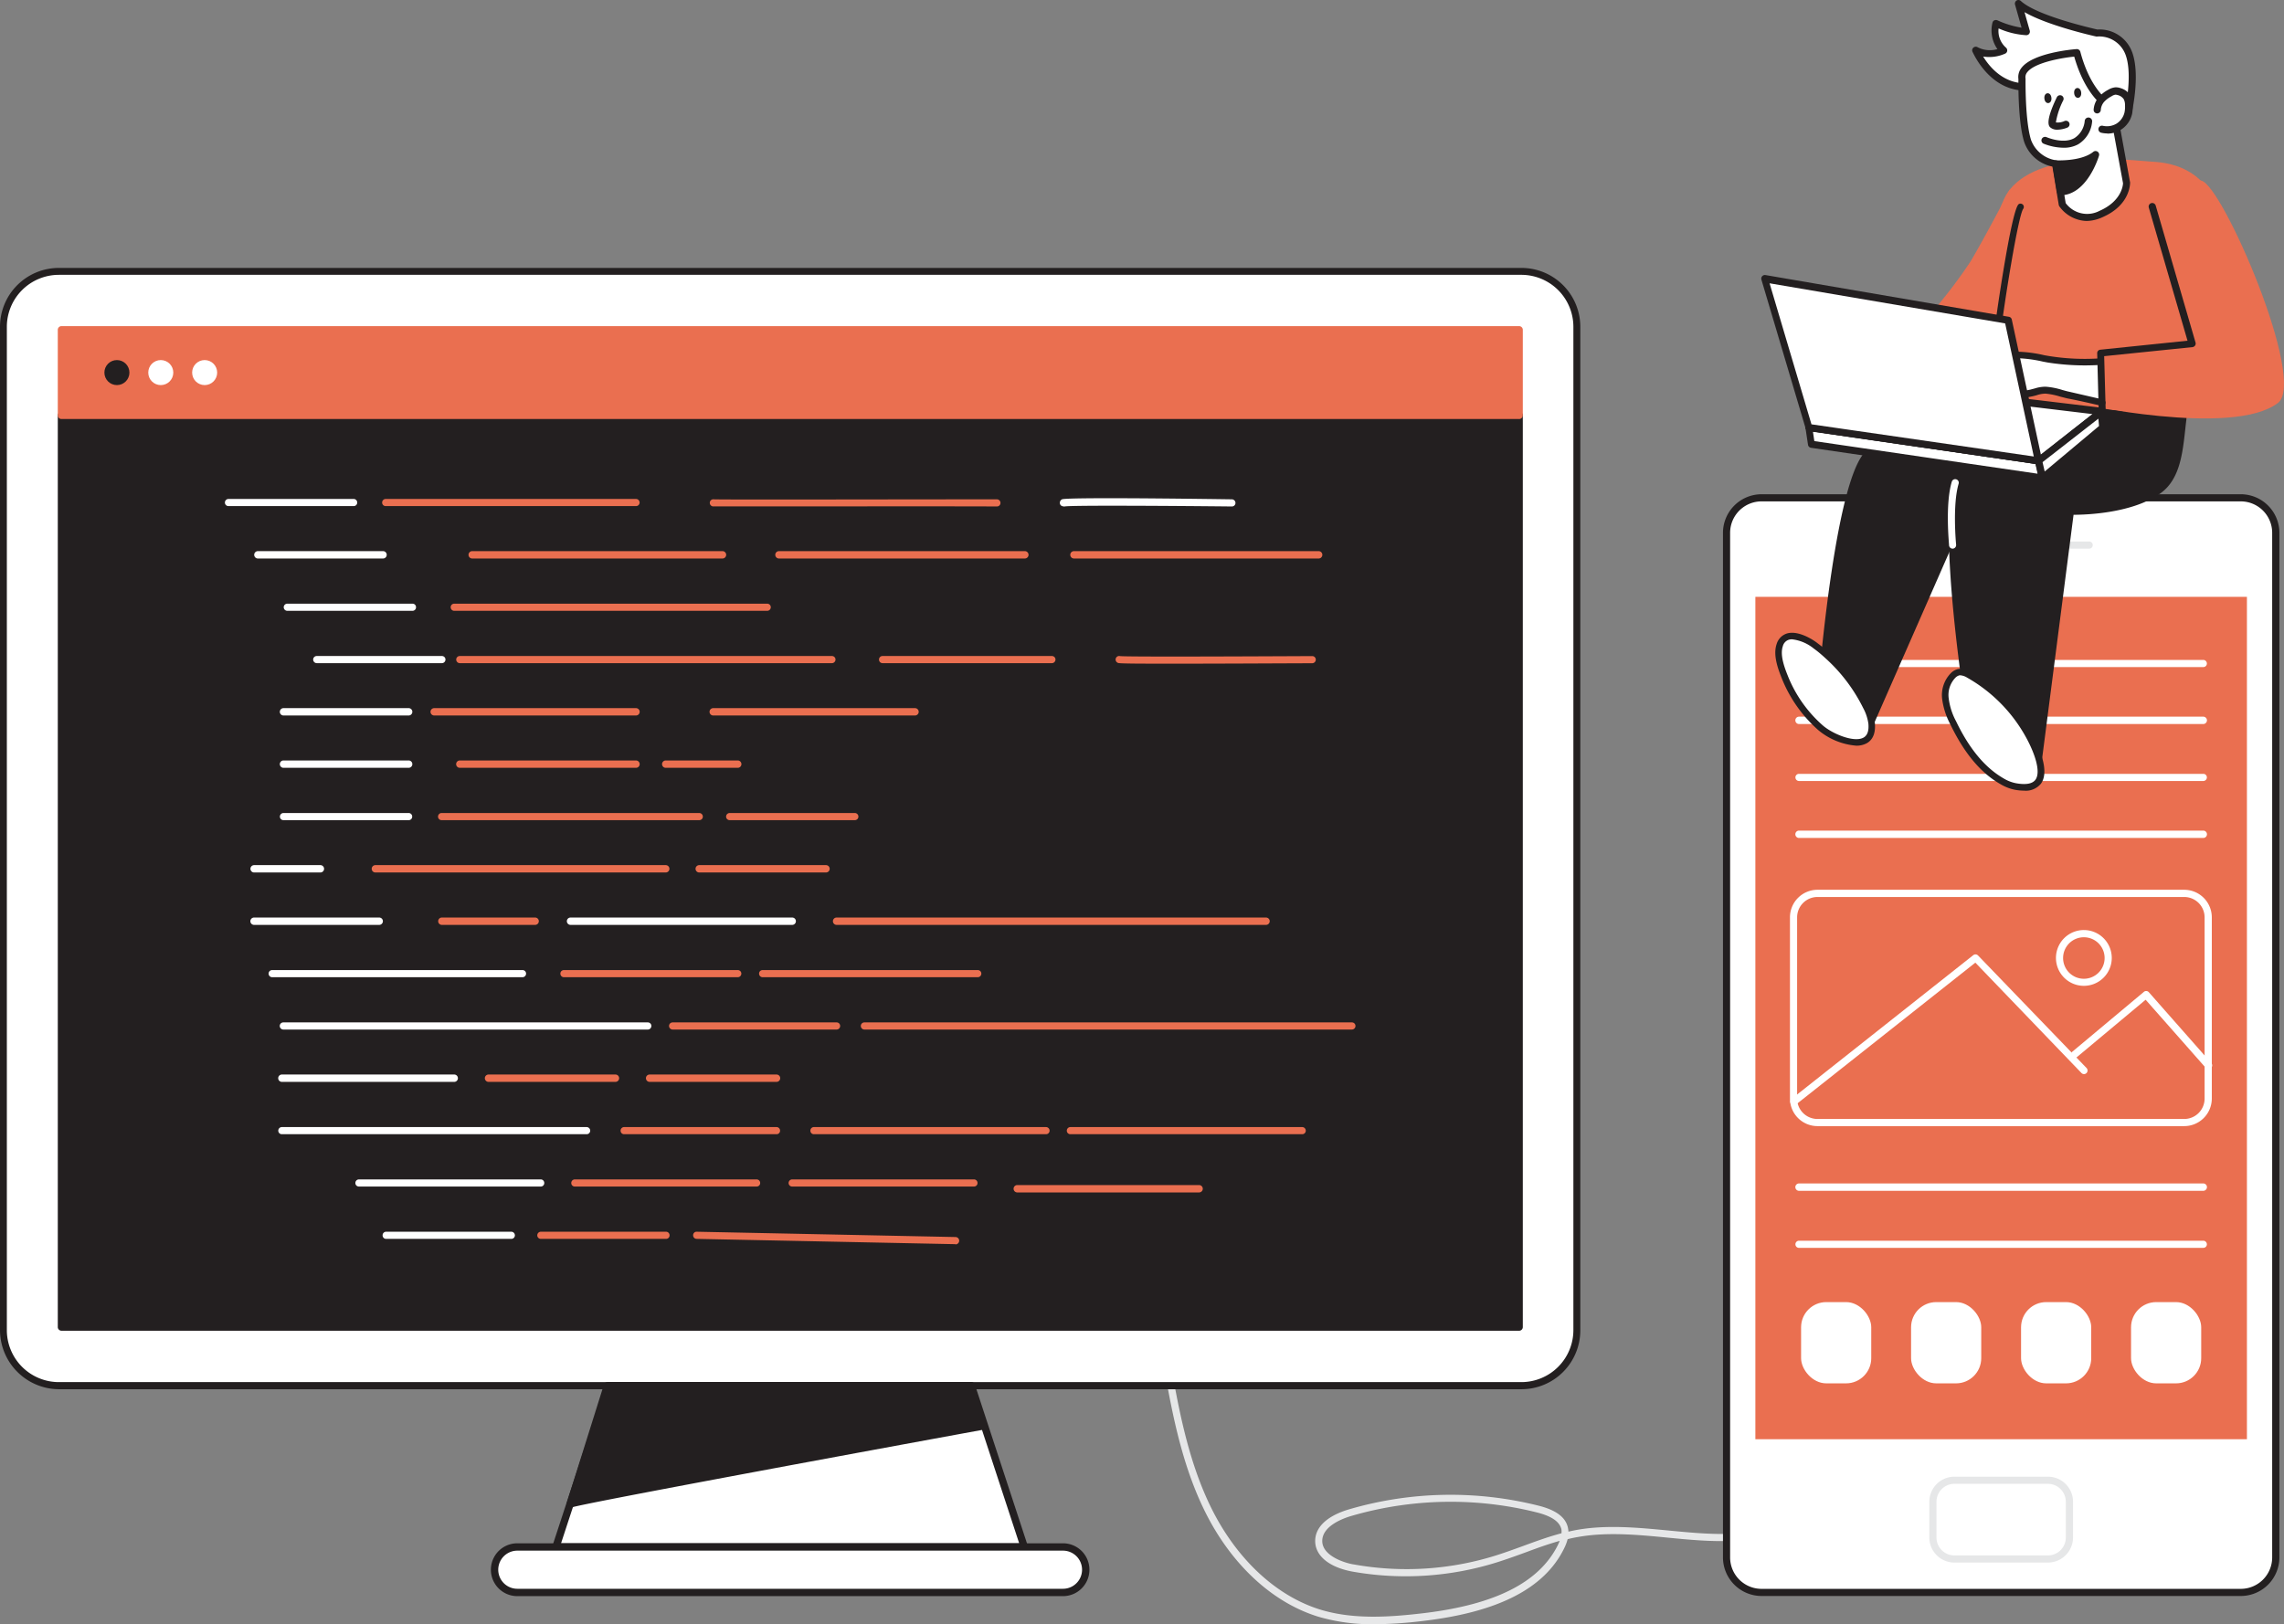 <?xml version="1.0" encoding="UTF-8" standalone="no"?>
<svg
   xmlns:dc="http://purl.org/dc/elements/1.1/"
   xmlns:cc="http://creativecommons.org/ns#"
   xmlns:rdf="http://www.w3.org/1999/02/22-rdf-syntax-ns#"
   xmlns:svg="http://www.w3.org/2000/svg"
   xmlns="http://www.w3.org/2000/svg"
   xmlns:sodipodi="http://sodipodi.sourceforge.net/DTD/sodipodi-0.dtd"
   xmlns:inkscape="http://www.inkscape.org/namespaces/inkscape"
   id="_90_code_development"
   data-name="#90_code_development"
   viewBox="0 0 310.246 220.682"
   version="1.1"
   sodipodi:docname="code_development_resized.svg"
   width="310.246"
   height="220.682"
   inkscape:version="0.92.4 (5da689c313, 2019-01-14)">
  <rect x="0" y="0" width="310.246" height="220.682" fill="#808080" stroke="none"/>
  <defs
     id="defs255" />
  <sodipodi:namedview
     pagecolor="#ffffff"
     bordercolor="#666666"
     borderopacity="1"
     objecttolerance="10"
     gridtolerance="10"
     guidetolerance="10"
     inkscape:pageopacity="0"
     inkscape:pageshadow="2"
     inkscape:window-width="640"
     inkscape:window-height="480"
     id="namedview253"
     showgrid="false"
     inkscape:zoom="0.71"
     inkscape:cx="158.88"
     inkscape:cy="101.14165"
     inkscape:window-x="0"
     inkscape:window-y="0"
     inkscape:window-maximized="0"
     inkscape:current-layer="_90_code_development" />
  <path
     d="m 186.6,220.681 a 26,26 0 0 1 -7.44,-1 c -6.38,-1.92 -12.09,-7.27 -15.65,-14.66 -3.19,-6.62 -4.47,-13.91 -5.7,-21 a 0.47,0.47 0 0 1 0.4,-0.56 0.48,0.48 0 0 1 0.56,0.39 c 1.22,7 2.48,14.22 5.61,20.72 3.45,7.15 8.94,12.3 15.06,14.15 4.45,1.33 9.3,1 13.88,0.46 9.81,-1.16 15.79,-4.2 18.3,-9.28 0.09,-0.2 0.18,-0.38 0.24,-0.55 -1.57,0.44 -3.12,1 -4.64,1.57 -1.26,0.46 -2.56,0.93 -3.86,1.34 a 41.46,41.46 0 0 1 -19.57,1.28 c -3.15,-0.56 -5.07,-2.08 -5.14,-4.06 -0.07,-1.98 1.64,-3.56 4.69,-4.44 a 49.06,49.06 0 0 1 25.65,-0.47 c 2.4,0.6 3.72,1.6 4,3.05 a 3.93,3.93 0 0 1 0.06,0.48 c 0.38,-0.09 0.76,-0.17 1.15,-0.24 4.06,-0.72 8.3,-0.31 12.4,0.08 5.82,0.56 11.32,1.09 16.28,-1.35 a 0.49,0.49 0 0 1 0.65,0.23 0.48,0.48 0 0 1 -0.22,0.65 c -5.21,2.55 -11.1,2 -16.8,1.44 -4,-0.39 -8.21,-0.79 -12.14,-0.09 -0.48,0.08 -1,0.19 -1.43,0.3 a 6.47,6.47 0 0 1 -0.49,1.28 c -2.66,5.4 -8.9,8.61 -19.05,9.82 a 57.34,57.34 0 0 1 -6.8,0.46 z m 10.43,-16.64 a 48.2,48.2 0 0 0 -13.42,1.91 c -1.22,0.35 -4.06,1.41 -4,3.48 0.06,2.07 3.33,3 4.33,3.13 a 40.56,40.56 0 0 0 19.11,-1.18 c 1.28,-0.4 2.57,-0.87 3.81,-1.32 1.71,-0.63 3.45,-1.27 5.24,-1.74 a 2.11,2.11 0 0 0 0,-0.51 c -0.23,-1.06 -1.32,-1.81 -3.33,-2.32 a 48,48 0 0 0 -11.74,-1.45 z"
     id="path2"
     inkscape:connector-curvature="0"
     style="fill:#e6e7e8" />
  <rect
     x="234.52"
     y="67.641"
     width="74.61"
     height="148.72"
     rx="4.76"
     id="rect4"
     style="fill:#ffffff" />
  <path
     d="m 304.37,216.841 h -65.09 a 5.25,5.25 0 0 1 -5.24,-5.24 V 72.391 a 5.25,5.25 0 0 1 5.24,-5.24 h 65.09 a 5.25,5.25 0 0 1 5.25,5.24 V 211.601 a 5.25,5.25 0 0 1 -5.25,5.24 z M 239.28,68.121 a 4.27,4.27 0 0 0 -4.27,4.27 V 211.601 a 4.27,4.27 0 0 0 4.27,4.27 h 65.09 a 4.27,4.27 0 0 0 4.27,-4.27 V 72.391 a 4.27,4.27 0 0 0 -4.27,-4.27 z"
     id="path6"
     inkscape:connector-curvature="0"
     style="fill:#231f20" />
  <rect
     x="238.44"
     y="81.091"
     width="66.77"
     height="114.45"
     id="rect8"
     style="fill:#ea6f50" />
  <rect
     x="262.55"
     y="201.111"
     width="18.55"
     height="10.71"
     rx="2.92"
     id="rect10"
     style="fill:#ffffff" />
  <path
     d="m 278.17,212.301 h -12.69 a 3.41,3.41 0 0 1 -3.41,-3.41 v -4.85 a 3.41,3.41 0 0 1 3.41,-3.41 h 12.69 a 3.41,3.41 0 0 1 3.42,3.41 v 4.85 a 3.42,3.42 0 0 1 -3.42,3.41 z m -12.69,-10.7 a 2.44,2.44 0 0 0 -2.44,2.44 v 4.85 a 2.44,2.44 0 0 0 2.44,2.44 h 12.69 a 2.44,2.44 0 0 0 2.44,-2.44 v -4.85 a 2.44,2.44 0 0 0 -2.44,-2.44 z"
     id="path12"
     inkscape:connector-curvature="0"
     style="fill:#e6e7e8" />
  <path
     d="m 278.57,74.541 h -19 a 0.48,0.48 0 0 1 -0.49,-0.48 0.49,0.49 0 0 1 0.49,-0.49 h 19 a 0.48,0.48 0 0 1 0.48,0.49 0.47,0.47 0 0 1 -0.48,0.48 z"
     id="path14"
     inkscape:connector-curvature="0"
     style="fill:#e6e7e8" />
  <path
     d="m 283.78,74.541 h -2.55 a 0.48,0.48 0 0 1 -0.48,-0.48 0.49,0.49 0 0 1 0.48,-0.49 h 2.55 a 0.49,0.49 0 0 1 0.49,0.49 0.48,0.48 0 0 1 -0.49,0.48 z"
     id="path16"
     inkscape:connector-curvature="0"
     style="fill:#e6e7e8" />
  <path
     d="m 296.73,153.001 h -49.85 a 3.74,3.74 0 0 1 -3.74,-3.74 v -24.62 a 3.74,3.74 0 0 1 3.74,-3.75 h 49.81 a 3.75,3.75 0 0 1 3.75,3.75 v 24.62 a 3.75,3.75 0 0 1 -3.71,3.74 z m -49.85,-31.13 a 2.77,2.77 0 0 0 -2.77,2.77 v 24.62 a 2.77,2.77 0 0 0 2.77,2.77 h 49.81 a 2.77,2.77 0 0 0 2.77,-2.77 v -24.62 a 2.77,2.77 0 0 0 -2.77,-2.77 z"
     id="path18"
     inkscape:connector-curvature="0"
     style="fill:#ffffff" />
  <path
     d="m 243.66,150.171 a 0.49,0.49 0 0 1 -0.3,-0.87 l 24.68,-19.53 a 0.49,0.49 0 0 1 0.65,0.05 l 14.73,15.28 a 0.49,0.49 0 0 1 0,0.69 0.48,0.48 0 0 1 -0.68,0 l -14.42,-15 -24.34,19.26 a 0.47,0.47 0 0 1 -0.32,0.12 z"
     id="path20"
     inkscape:connector-curvature="0"
     style="fill:#ffffff" />
  <path
     d="m 299.99,145.271 a 0.48,0.48 0 0 1 -0.36,-0.17 l -8.18,-9.27 -9.35,7.81 a 0.483,0.483 0 0 1 -0.62,-0.74 l 9.71,-8.12 a 0.48,0.48 0 0 1 0.67,0 l 8.49,9.63 a 0.48,0.48 0 0 1 0,0.68 0.44,0.44 0 0 1 -0.36,0.18 z"
     id="path22"
     inkscape:connector-curvature="0"
     style="fill:#ffffff" />
  <path
     d="m 283.07,133.941 a 3.79,3.79 0 1 1 3.78,-3.78 3.79,3.79 0 0 1 -3.78,3.78 z m 0,-6.6 a 2.82,2.82 0 1 0 2.81,2.82 2.82,2.82 0 0 0 -2.81,-2.82 z"
     id="path24"
     inkscape:connector-curvature="0"
     style="fill:#ffffff" />
  <rect
     x="244.65"
     y="176.911"
     width="9.53"
     height="11.04"
     rx="3.42"
     id="rect26"
     style="fill:#ffffff" />
  <rect
     x="259.59"
     y="176.911"
     width="9.53"
     height="11.04"
     rx="3.42"
     id="rect28"
     style="fill:#ffffff" />
  <rect
     x="274.53"
     y="176.911"
     width="9.53"
     height="11.04"
     rx="3.42"
     id="rect30"
     style="fill:#ffffff" />
  <rect
     x="289.47"
     y="176.911"
     width="9.53"
     height="11.04"
     rx="3.42"
     id="rect32"
     style="fill:#ffffff" />
  <path
     d="m 299.28,90.631 h -54.91 a 0.48,0.48 0 0 1 -0.49,-0.48 0.49,0.49 0 0 1 0.49,-0.49 h 54.91 a 0.49,0.49 0 0 1 0.49,0.49 0.48,0.48 0 0 1 -0.49,0.48 z"
     id="path34"
     inkscape:connector-curvature="0"
     style="fill:#ffffff" />
  <path
     d="m 299.28,98.371 h -54.91 a 0.5,0.5 0 1 1 0,-1 h 54.91 a 0.5,0.5 0 1 1 0,1 z"
     id="path36"
     inkscape:connector-curvature="0"
     style="fill:#ffffff" />
  <path
     d="m 299.28,106.111 h -54.91 a 0.49,0.49 0 0 1 -0.49,-0.49 0.48,0.48 0 0 1 0.49,-0.48 h 54.91 a 0.48,0.48 0 0 1 0.49,0.48 0.49,0.49 0 0 1 -0.49,0.49 z"
     id="path38"
     inkscape:connector-curvature="0"
     style="fill:#ffffff" />
  <path
     d="m 299.28,113.851 h -54.91 a 0.5,0.5 0 0 1 0,-1 h 54.91 a 0.5,0.5 0 1 1 0,1 z"
     id="path40"
     inkscape:connector-curvature="0"
     style="fill:#ffffff" />
  <path
     d="m 299.28,161.791 h -54.91 a 0.5,0.5 0 0 1 0,-1 h 54.91 a 0.5,0.5 0 0 1 0,1 z"
     id="path42"
     inkscape:connector-curvature="0"
     style="fill:#ffffff" />
  <path
     d="m 299.28,169.541 h -54.91 a 0.48,0.48 0 0 1 -0.49,-0.48 0.49,0.49 0 0 1 0.49,-0.49 h 54.91 a 0.49,0.49 0 0 1 0.49,0.49 0.48,0.48 0 0 1 -0.49,0.48 z"
     id="path44"
     inkscape:connector-curvature="0"
     style="fill:#ffffff" />
  <path
     d="m 289.05,15.391 c 0,0 1.23,-5.24 0.09,-8.22 a 4.29,4.29 0 0 0 -4.26,-2.69 c 0,0 -8.28,-1.84 -10.67,-4 l 1.08,3.82 a 11,11 0 0 1 -4.14,-1.13 3.77,3.77 0 0 0 1.07,3.68 4.42,4.42 0 0 1 -3.82,0 c 0,0 2.27,5.57 7.55,5 3.44,-0.51 9.53,4.69 13.1,3.54 z"
     id="path46"
     inkscape:connector-curvature="0"
     style="fill:#ffffff" />
  <path
     d="m 287.88,16.051 c -1.89,0 -4.1,-1 -6.26,-2 -2.16,-1 -4.19,-2 -5.64,-1.79 -5.59,0.65 -8,-5.19 -8.06,-5.25 a 0.49,0.49 0 0 1 0.7,-0.6 3.61,3.61 0 0 0 2.7,0.26 4.38,4.38 0 0 1 -0.67,-3.6 0.45,0.45 0 0 1 0.26,-0.31 0.53,0.53 0 0 1 0.41,0 12.71,12.71 0 0 0 3.28,1 l -0.89,-3.14 a 0.5,0.5 0 0 1 0.21,-0.55 0.48,0.48 0 0 1 0.58,0.06 c 2.16,2 9.59,3.69 10.39,3.88 a 4.71,4.71 0 0 1 4.7,3 c 1.19,3.08 0,8.28 -0.07,8.5 a 0.46,0.46 0 0 1 -0.31,0.35 4.2,4.2 0 0 1 -1.33,0.19 z m 1.17,-0.66 z m -12.73,-4.16 c 1.64,0 3.62,0.93 5.71,1.9 2.39,1.12 4.86,2.27 6.61,1.87 0.23,-1.1 1,-5.23 0.05,-7.65 a 3.81,3.81 0 0 0 -3.81,-2.39 h -0.15 c -0.3,-0.07 -6.53,-1.46 -9.73,-3.31 l 0.71,2.51 a 0.5,0.5 0 0 1 -0.08,0.43 0.49,0.49 0 0 1 -0.39,0.19 10.78,10.78 0 0 1 -3.76,-0.92 3,3 0 0 0 1,2.61 0.51,0.51 0 0 1 0.17,0.43 0.47,0.47 0 0 1 -0.27,0.38 5.28,5.28 0 0 1 -3,0.4 c 0.92,1.5 3,4 6.49,3.59 a 3.29,3.29 0 0 1 0.45,-0.04 z"
     id="path48"
     inkscape:connector-curvature="0"
     style="fill:#231f20" />
  <path
     d="m 296.04,59.241 c 0,0 7.22,-15.79 6.34,-26.14 -0.88,-10.35 -7.66,-11 -10,-11.13 -2.34,-0.13 -14.81,-1.81 -19.36,3.76 -4.55,5.57 -3.37,32.4 -3.37,32.4 z"
     id="path50"
     inkscape:connector-curvature="0"
     style="fill:#ea6f50" />
  <path
     d="m 269.12,52.821 a 93.85,93.85 0 0 0 -15.15,8.72 c -4.22,2.86 -6.61,33.05 -6.61,33.05 0,0 0.87,4.85 6.48,4.09 l 14.77,-33.63 c 0,0 5.27,-12.36 0.51,-12.23 z"
     id="path52"
     inkscape:connector-curvature="0"
     style="fill:#231f20" />
  <path
     d="m 252.69,99.221 a 5.79,5.79 0 0 1 -5.81,-4.58 0.49,0.49 0 0 1 0,-0.12 c 0.25,-3.12 2.54,-30.5 6.82,-33.41 a 95.26,95.26 0 0 1 15.25,-8.74 0.33,0.33 0 0 1 0.17,0 2.15,2.15 0 0 1 1.93,0.92 c 1.87,2.75 -1.58,11 -2,12 l -14.77,33.64 a 0.48,0.48 0 0 1 -0.38,0.28 8.88,8.88 0 0 1 -1.21,0.01 z m -4.81,-4.68 c 0.11,0.52 1.07,4.15 5.66,3.67 l 14.66,-33.37 c 1,-2.4 3.4,-9.08 2.07,-11 a 1.15,1.15 0 0 0 -1,-0.5 98.08,98.08 0 0 0 -15,8.62 c -3.32,2.19 -5.75,24.18 -6.39,32.58 z"
     id="path54"
     inkscape:connector-curvature="0"
     style="fill:#231f20" />
  <path
     d="m 296.63,55.921 c 0,0 -21.21,0.61 -26.2,-0.12 0,0 -0.28,0.06 -3.94,6.8 -3.66,6.74 1.6,37.55 1.6,37.55 0,0 4.82,5.1 8.63,4.37 l 4.51,-35.13 c 0,0 7.69,0.23 12,-2.83 2.96,-2.15 2.83,-6.74 3.4,-10.64 z"
     id="path56"
     inkscape:connector-curvature="0"
     style="fill:#231f20" />
  <path
     d="m 275.94,105.081 c -3.82,0 -8,-4.4 -8.21,-4.6 a 0.45,0.45 0 0 1 -0.12,-0.25 c -0.22,-1.26 -5.25,-31 -1.55,-37.86 3.7,-6.86 4,-7 4.27,-7 h 0.17 c 4.89,0.73 25.91,0.13 26.12,0.12 a 0.47,0.47 0 0 1 0.49,0.56 c -0.1,0.72 -0.19,1.47 -0.27,2.22 -0.37,3.38 -0.75,6.87 -3.37,8.75 -3.8,2.72 -10.08,2.92 -11.81,2.92 l -4.46,34.6 a 0.49,0.49 0 0 1 -0.39,0.42 4.94,4.94 0 0 1 -0.87,0.12 z m -7.4,-5.16 c 0.67,0.68 4.58,4.46 7.74,4.17 l 4.47,-34.76 a 0.47,0.47 0 0 1 0.5,-0.42 c 0.08,0 7.57,0.18 11.66,-2.74 2.26,-1.63 2.62,-4.9 3,-8.07 0.06,-0.56 0.12,-1.13 0.19,-1.68 -3.42,0.09 -20.47,0.51 -25.43,-0.11 -0.29,0.42 -1.18,1.83 -3.73,6.52 -3.44,6.29 1.21,34.76 1.6,37.09 z"
     id="path58"
     inkscape:connector-curvature="0"
     style="fill:#231f20" />
  <path
     d="m 273.01,25.731 c 0,0 -3.36,6.47 -5.34,9.79 a 69.16,69.16 0 0 1 -6.29,8.09 c 0,0 -15.25,5.42 -15.34,5.71 -0.09,0.29 1.44,5.42 1.44,5.42 0,0 16,-1.15 18.64,-2.4 2.64,-1.25 8,-7.4 8,-7.4 z"
     id="path60"
     inkscape:connector-curvature="0"
     style="fill:#ea6f50" />
  <path
     d="m 279.22,22.261 0.91,5.52 a 4.1,4.1 0 0 0 5.26,1.3 c 3.49,-1.54 3.49,-4.18 3.49,-4.18 l -1.86,-10.2 c 0,0 -3.22,-1.25 -4.89,-7.53 0,0 -8,0.61 -7.45,3.6 0,0 -0.1,5.63 0.75,8.37 a 4.94,4.94 0 0 0 3.79,3.12 z"
     id="path62"
     inkscape:connector-curvature="0"
     style="fill:#ffffff" />
  <path
     d="m 283.43,30.021 a 4.72,4.72 0 0 1 -3.71,-2 0.67,0.67 0 0 1 -0.07,-0.18 l -0.86,-5.21 a 5.12,5.12 0 0 1 -3.84,-3.36 c -0.87,-2.79 -0.78,-8.3 -0.78,-8.53 a 2,2 0 0 1 0.44,-1.55 c 1.57,-2 6.86,-2.48 7.46,-2.52 a 0.49,0.49 0 0 1 0.51,0.36 c 1.57,5.91 4.57,7.19 4.6,7.2 a 0.48,0.48 0 0 1 0.3,0.36 l 1.86,10.2 c 0,0.21 0,3.09 -3.75,4.72 a 5.37,5.37 0 0 1 -2.16,0.51 z m -2.84,-2.43 a 3.62,3.62 0 0 0 4.61,1.05 c 3.1,-1.36 3.18,-3.65 3.18,-3.75 l -1.81,-9.86 c -0.82,-0.43 -3.34,-2.16 -4.82,-7.34 -1.74,0.18 -5.35,0.8 -6.38,2.12 a 1.05,1.05 0 0 0 -0.23,0.87 c 0,0.15 -0.08,5.68 0.74,8.32 a 4.3,4.3 0 0 0 3.37,2.77 l 0.2,0.06 a 0.51,0.51 0 0 1 0.25,0.35 z"
     id="path64"
     inkscape:connector-curvature="0"
     style="fill:#231f20" />
  <path
     d="m 284.88,14.901 a 2.43,2.43 0 0 1 0.58,-1.4 4.26,4.26 0 0 1 1.15,-0.87 1.84,1.84 0 0 1 0.74,-0.27 1.49,1.49 0 0 1 0.55,0.1 1.87,1.87 0 0 1 1,0.75 2.16,2.16 0 0 1 0.23,1 4.06,4.06 0 0 1 -0.08,1.15 2.9,2.9 0 0 1 -1.31,1.82 3,3 0 0 1 -2.21,0.35"
     id="path66"
     inkscape:connector-curvature="0"
     style="fill:#ffffff" />
  <path
     d="m 286.21,18.131 a 3.58,3.58 0 0 1 -0.8,-0.1 0.49,0.49 0 0 1 -0.36,-0.59 0.48,0.48 0 0 1 0.59,-0.35 2.54,2.54 0 0 0 1.85,-0.29 2.48,2.48 0 0 0 1.09,-1.52 3.91,3.91 0 0 0 0.07,-1 1.71,1.71 0 0 0 -0.17,-0.8 1.39,1.39 0 0 0 -0.77,-0.55 1.59,1.59 0 0 0 -0.36,-0.07 1.36,1.36 0 0 0 -0.53,0.22 3.65,3.65 0 0 0 -1,0.75 1.87,1.87 0 0 0 -0.46,1.12 0.5,0.5 0 0 1 -0.52,0.46 0.48,0.48 0 0 1 -0.45,-0.52 2.92,2.92 0 0 1 0.69,-1.69 4.56,4.56 0 0 1 1.28,-1 2.35,2.35 0 0 1 1,-0.34 2.14,2.14 0 0 1 0.74,0.13 2.27,2.27 0 0 1 1.29,1 2.67,2.67 0 0 1 0.3,1.25 5,5 0 0 1 -0.09,1.28 3.42,3.42 0 0 1 -3.32,2.63 z"
     id="path68"
     inkscape:connector-curvature="0"
     style="fill:#231f20" />
  <path
     d="m 279.82,13.421 c 0,0 -1.5,3.12 -1,3.55 0.5,0.43 1.75,-0.08 1.75,-0.08"
     id="path70"
     inkscape:connector-curvature="0"
     style="fill:#ffffff" />
  <path
     d="m 279.46,17.621 a 1.42,1.42 0 0 1 -0.92,-0.28 c -0.21,-0.17 -0.82,-0.67 0.85,-4.13 a 0.49,0.49 0 0 1 0.64,-0.23 0.48,0.48 0 0 1 0.23,0.65 10.28,10.28 0 0 0 -1,3 2.17,2.17 0 0 0 1.18,-0.19 0.5,0.5 0 0 1 0.64,0.26 0.49,0.49 0 0 1 -0.27,0.64 3.85,3.85 0 0 1 -1.35,0.28 z m -0.23,-0.93 z"
     id="path72"
     inkscape:connector-curvature="0"
     style="fill:#231f20" />
  <ellipse
     cx="279.5"
     cy="41.08"
     rx="0.48"
     ry="0.67"
     transform="rotate(-5.8)"
     id="ellipse74"
     style="fill:#231f20" />
  <ellipse
     cx="275.686"
     cy="39.457"
     rx="0.48"
     ry="0.67"
     transform="rotate(-5.4)"
     id="ellipse76"
     style="fill:#231f20" />
  <path
     d="m 280.26,20.071 a 7.53,7.53 0 0 1 -2.67,-0.55 0.48,0.48 0 0 1 -0.25,-0.64 0.5,0.5 0 0 1 0.64,-0.25 c 0,0 2.27,1 3.8,0.13 a 3.09,3.09 0 0 0 1.4,-2.37 0.506,0.506 0 0 1 1,0.16 4,4 0 0 1 -1.9,3.06 4,4 0 0 1 -2.02,0.46 z"
     id="path78"
     inkscape:connector-curvature="0"
     style="fill:#231f20" />
  <path
     d="m 279.22,22.261 c 0,0 3.56,0.22 5.4,-1.27 0,0 -1.48,5 -4.77,5 z"
     id="path80"
     inkscape:connector-curvature="0"
     style="fill:#231f20" />
  <path
     d="m 279.88,26.541 a 0.47,0.47 0 0 1 -0.47,-0.41 l -0.63,-3.78 a 0.47,0.47 0 0 1 0.12,-0.41 0.48,0.48 0 0 1 0.39,-0.16 c 0,0 3.4,0.19 5.06,-1.16 a 0.49,0.49 0 0 1 0.77,0.52 c -0.06,0.21 -1.61,5.34 -5.23,5.4 z m 0,-3.77 0.46,2.76 c 1.7,-0.29 2.83,-2.15 3.42,-3.43 a 11.13,11.13 0 0 1 -3.97,0.66 z"
     id="path82"
     inkscape:connector-curvature="0"
     style="fill:#231f20" />
  <path
     d="m 299,24.541 c 2.85,0.5 14.38,27.16 10.43,30.2 -6.16,4.75 -27.6,0 -27.6,0 l 1.75,-8.27 c 0,0 13.78,0.39 14,-2.44 0.22,-2.83 -8,-15.93 -6.94,-17.89 1.06,-1.96 8.36,-1.6 8.36,-1.6 z"
     id="path84"
     inkscape:connector-curvature="0"
     style="fill:#ea6f50" />
  <path
     d="m 285.06,49.151 a 30.76,30.76 0 0 1 -6.85,-0.33 20.9,20.9 0 0 0 -5.12,-0.59 19.19,19.19 0 0 0 -6.6,1.51 0.51,0.51 0 0 0 -0.23,0.15 c -0.2,0.28 0.28,0.56 0.63,0.57 a 9.37,9.37 0 0 0 2.69,-0.34 25.63,25.63 0 0 0 -6.09,3.24 c -0.22,0.15 -0.45,0.39 -0.35,0.63 0.1,0.24 0.54,0.2 0.82,0.07 l 4.92,-2.25 a 12.44,12.44 0 0 0 -3.5,2.13 c -0.14,0.13 -0.31,0.3 -0.26,0.49 0.05,0.19 0.56,0.27 0.87,0.12 a 29.37,29.37 0 0 0 4.28,-2.62 l -3,2.34 c 0,0.24 0.23,0.45 0.48,0.46 a 1.4,1.4 0 0 0 0.7,-0.24 l 3.39,-2 -2.11,1.48 c -0.34,0.23 -0.72,0.61 -0.55,1 0.17,0.39 0.84,0.3 1.28,0.11 a 25.38,25.38 0 0 1 5.42,-1.66 9.06,9.06 0 0 1 2,-0.41 18.56,18.56 0 0 1 3.09,0.68 c 1.54,0.34 3.07,0.69 4.6,1"
     id="path86"
     inkscape:connector-curvature="0"
     style="fill:#ffffff" />
  <path
     d="m 269.67,55.721 a 1.21,1.21 0 0 1 -0.43,-0.07 0.89,0.89 0 0 1 -0.51,-0.48 0.79,0.79 0 0 1 -0.07,-0.31 v 0 a 1.7,1.7 0 0 1 -0.94,0.31 1,1 0 0 1 -0.71,-0.35 1,1 0 0 1 -0.14,-0.22 c -0.21,0.12 -0.43,0.23 -0.65,0.34 a 1.32,1.32 0 0 1 -1.1,0.08 0.72,0.72 0 0 1 -0.4,-0.51 0.76,0.76 0 0 1 0,-0.3 l -0.54,0.25 a 1.34,1.34 0 0 1 -1,0.1 0.72,0.72 0 0 1 -0.42,-0.4 c -0.09,-0.19 -0.2,-0.68 0.49,-1.17 a 26.28,26.28 0 0 1 3.48,-2.12 1.18,1.18 0 0 1 -0.87,-0.55 0.68,0.68 0 0 1 0.06,-0.7 0.92,0.92 0 0 1 0.41,-0.3 19.54,19.54 0 0 1 6.76,-1.54 18.11,18.11 0 0 1 4.59,0.48 l 0.63,0.11 a 30.58,30.58 0 0 0 6.76,0.33 v 0 a 0.45,0.45 0 0 1 0.45,0.43 0.46,0.46 0 0 1 -0.43,0.46 32.44,32.44 0 0 1 -6.95,-0.34 l -0.64,-0.12 a 17.93,17.93 0 0 0 -4.38,-0.47 19.13,19.13 0 0 0 -6.13,1.34 8.37,8.37 0 0 0 2.48,-0.32 0.443,0.443 0 0 1 0.28,0.84 25.57,25.57 0 0 0 -5.87,3.08 l 3.67,-1.68 c 0.38,-0.19 0.76,-0.37 1.15,-0.52 a 0.441,0.441 0 0 1 0.35,0.81 l -1.11,0.51 a 12.13,12.13 0 0 0 -2.1,1.39 27.78,27.78 0 0 0 4.17,-2.57 0.44,0.44 0 0 1 0.62,0.09 0.44,0.44 0 0 1 -0.08,0.62 l -2.42,1.84 h 0.06 l 3.39,-2 a 0.45,0.45 0 0 1 0.48,0.75 l -2.12,1.48 c -0.34,0.24 -0.41,0.42 -0.4,0.44 a 1,1 0 0 0 0.7,-0.12 26,26 0 0 1 5.53,-1.7 l 0.64,-0.17 a 4.78,4.78 0 0 1 1.47,-0.23 10,10 0 0 1 2.25,0.44 c 0.32,0.09 0.63,0.18 0.93,0.24 l 4.6,1.06 a 0.441,0.441 0 0 1 -0.2,0.86 c -1.53,-0.35 -3.06,-0.71 -4.6,-1 -0.31,-0.07 -0.63,-0.16 -1,-0.25 a 9.46,9.46 0 0 0 -2,-0.41 3.84,3.84 0 0 0 -1.22,0.22 c -0.23,0.06 -0.46,0.13 -0.7,0.17 a 25.44,25.44 0 0 0 -5.34,1.67 2.43,2.43 0 0 1 -0.93,0.18 z"
     id="path88"
     inkscape:connector-curvature="0"
     style="fill:#231f20" />
  <path
     d="m 274.49,28.071 c -0.76,0.77 -2.67,12.89 -3.37,18.61"
     id="path90"
     inkscape:connector-curvature="0"
     style="fill:#ffffff" />
  <path
     d="m 271.12,47.131 h -0.06 a 0.44,0.44 0 0 1 -0.38,-0.49 c 0.43,-3.56 2.49,-17.85 3.5,-18.88 a 0.45,0.45 0 0 1 0.64,0.62 c -0.65,0.89 -2.49,12.06 -3.26,18.37 a 0.45,0.45 0 0 1 -0.44,0.38 z"
     id="path92"
     inkscape:connector-curvature="0"
     style="fill:#231f20" />
  <polygon
     points="318.57,95.4 318.04,93.06 286.85,88.55 287.19,90.82 "
     id="polygon94"
     style="fill:#ffffff"
     transform="translate(-41.12,-30.459)" />
  <path
     d="m 277.45,65.431 h -0.07 l -31.38,-4.59 a 0.49,0.49 0 0 1 -0.41,-0.41 l -0.34,-2.27 a 0.47,0.47 0 0 1 0.13,-0.42 0.53,0.53 0 0 1 0.42,-0.14 l 31.19,4.52 a 0.48,0.48 0 0 1 0.4,0.37 l 0.49,2.35 a 0.45,0.45 0 0 1 -0.11,0.43 0.48,0.48 0 0 1 -0.32,0.16 z m -31,-5.5 30.33,4.43 -0.3,-1.33 -30.22,-4.37 z"
     id="path96"
     inkscape:connector-curvature="0"
     style="fill:#231f20" />
  <path
     d="m 245.73,58.091 c 0,0 7.14,-6.13 7.38,-6.07 0.24,0.06 32.33,3.9 32.33,3.9 l -8.56,6.68 z"
     id="path98"
     inkscape:connector-curvature="0"
     style="fill:#ffffff" />
  <path
     d="m 276.88,63.091 v 0 l -31.22,-4.55 a 0.5,0.5 0 0 1 -0.4,-0.35 0.47,0.47 0 0 1 0.15,-0.5 c 7.34,-6.3 7.5,-6.25 7.81,-6.18 0.48,0.08 21.33,2.58 32.28,3.89 a 0.49,0.49 0 0 1 0.41,0.36 0.46,0.46 0 0 1 -0.17,0.51 l -8.52,6.68 a 0.48,0.48 0 0 1 -0.34,0.14 z m -30,-5.33 29.92,4.33 7.44,-5.83 c -9.66,-1.16 -28.86,-3.46 -31,-3.74 -0.72,0.45 -3.97,3.18 -6.36,5.24 z"
     id="path100"
     inkscape:connector-curvature="0"
     style="fill:#231f20" />
  <polygon
     points="326.56,86.38 318.04,93.06 318.57,95.4 326.76,88.55 "
     id="polygon102"
     style="fill:#ffffff"
     transform="translate(-41.12,-30.459)" />
  <path
     d="m 277.45,65.431 a 0.4,0.4 0 0 1 -0.15,0 0.46,0.46 0 0 1 -0.32,-0.35 l -0.53,-2.34 a 0.47,0.47 0 0 1 0.17,-0.49 l 8.52,-6.71 a 0.49,0.49 0 0 1 0.79,0.34 l 0.19,2.17 a 0.48,0.48 0 0 1 -0.17,0.42 l -8.19,6.86 a 0.51,0.51 0 0 1 -0.31,0.1 z m 0,-2.64 0.29,1.27 7.38,-6.18 -0.09,-1 z"
     id="path104"
     inkscape:connector-curvature="0"
     style="fill:#231f20" />
  <polygon
     points="313.9,73.98 318.04,93.06 286.85,88.55 280.82,68.34 "
     id="polygon106"
     style="fill:#ffffff"
     transform="translate(-41.12,-30.459)" />
  <path
     d="m 276.88,63.091 v 0 l -31.22,-4.55 a 0.48,0.48 0 0 1 -0.4,-0.35 l -6,-20.2 a 0.49,0.49 0 0 1 0.55,-0.62 l 33.07,5.67 a 0.48,0.48 0 0 1 0.39,0.37 l 4.12,19.13 a 0.46,0.46 0 0 1 -0.12,0.43 0.48,0.48 0 0 1 -0.39,0.12 z m -30.82,-5.44 30.2,4.37 -3.89,-18.08 -32,-5.45 z"
     id="path108"
     inkscape:connector-curvature="0"
     style="fill:#231f20" />
  <path
     d="m 292.26,57.621 h -0.08 l -6.69,-1.15 a 0.5,0.5 0 0 1 -0.41,-0.47 l -0.21,-8 a 0.47,0.47 0 0 1 0.44,-0.49 l 11.83,-1.22 -5.26,-18.09 a 0.49,0.49 0 0 1 0.33,-0.6 0.49,0.49 0 0 1 0.61,0.33 l 5.41,18.61 a 0.47,0.47 0 0 1 -0.06,0.4 0.51,0.51 0 0 1 -0.35,0.22 l -12,1.23 0.2,7.17 6.3,1.08 a 0.502,0.502 0 0 1 -0.09,1 z"
     id="path110"
     inkscape:connector-curvature="0"
     style="fill:#231f20" />
  <path
     d="m 248.37,89.201 a 21.64,21.64 0 0 0 -1.73,-1.44 c -1.3,-1 -4.09,-2.41 -4.89,-0.11 -0.5,1.42 0.27,3.31 0.8,4.62 a 18.14,18.14 0 0 0 4.67,6.55 c 1.77,1.6 7.41,3.91 7,-0.55 a 6.57,6.57 0 0 0 -0.76,-2.3 23.49,23.49 0 0 0 -5.09,-6.77 z"
     id="path112"
     inkscape:connector-curvature="0"
     style="fill:#ffffff" />
  <path
     d="m 252.14,101.311 a 9.18,9.18 0 0 1 -5.21,-2.16 18.61,18.61 0 0 1 -4.79,-6.71 c -0.54,-1.34 -1.36,-3.35 -0.81,-4.94 a 2.14,2.14 0 0 1 1.39,-1.43 c 1.63,-0.49 3.78,1 4.19,1.34 a 22.33,22.33 0 0 1 1.76,1.46 v 0 a 23.85,23.85 0 0 1 5.2,6.9 7,7 0 0 1 0.8,2.46 c 0.16,1.74 -0.56,2.49 -1.2,2.8 a 2.88,2.88 0 0 1 -1.33,0.28 z m -8.72,-14.45 a 1.51,1.51 0 0 0 -0.44,0.06 1.23,1.23 0 0 0 -0.81,0.88 c -0.44,1.26 0.3,3.09 0.79,4.3 a 17.7,17.7 0 0 0 4.56,6.39 c 1.26,1.15 4.22,2.42 5.56,1.75 0.57,-0.29 0.8,-0.92 0.71,-1.93 a 6.3,6.3 0 0 0 -0.72,-2.14 22.55,22.55 0 0 0 -5,-6.64 c -0.54,-0.5 -1.11,-1 -1.69,-1.41 a 5.72,5.72 0 0 0 -2.96,-1.26 z"
     id="path114"
     inkscape:connector-curvature="0"
     style="fill:#231f20" />
  <path
     d="m 267.42,91.691 a 2.07,2.07 0 0 0 -1.32,-0.37 1.67,1.67 0 0 0 -0.78,0.43 3.86,3.86 0 0 0 -1.06,3.17 9.29,9.29 0 0 0 1.05,3.27 c 1.53,3.18 3.6,6.26 6.67,8 a 5.78,5.78 0 0 0 1.78,0.69 c 5.46,1 3.2,-4.42 1.86,-6.87 a 21.18,21.18 0 0 0 -8.2,-8.32 z"
     id="path116"
     inkscape:connector-curvature="0"
     style="fill:#ffffff" />
  <path
     d="m 274.93,107.421 a 7.3,7.3 0 0 1 -1.25,-0.12 6.16,6.16 0 0 1 -1.91,-0.74 c -2.7,-1.52 -4.94,-4.19 -6.86,-8.17 a 10.14,10.14 0 0 1 -1.1,-3.43 4.26,4.26 0 0 1 1.21,-3.53 2,2 0 0 1 1,-0.54 2.46,2.46 0 0 1 1.61,0.41 v 0 a 21.8,21.8 0 0 1 8.38,8.47 c 1,1.78 2.43,5 1.23,6.69 a 2.65,2.65 0 0 1 -2.31,0.96 z m -8.64,-15.67 h -0.12 a 1.18,1.18 0 0 0 -0.55,0.32 3.37,3.37 0 0 0 -0.92,2.8 8.82,8.82 0 0 0 1,3.12 c 1.83,3.82 4,6.36 6.48,7.78 a 5.14,5.14 0 0 0 1.64,0.64 c 1.37,0.25 2.27,0.08 2.67,-0.48 0.78,-1.09 -0.15,-3.68 -1.28,-5.74 a 20.83,20.83 0 0 0 -8,-8.12 2.06,2.06 0 0 0 -0.92,-0.32 z"
     id="path118"
     inkscape:connector-curvature="0"
     style="fill:#231f20" />
  <path
     d="m 265.23,74.541 a 0.48,0.48 0 0 1 -0.48,-0.44 c 0,-0.22 -0.55,-5.59 0.37,-8.65 a 0.484,0.484 0 1 1 0.93,0.27 c -0.86,2.88 -0.35,8.24 -0.34,8.29 a 0.49,0.49 0 0 1 -0.44,0.53 z"
     id="path120"
     inkscape:connector-curvature="0"
     style="fill:#ffffff" />
  <rect
     x="0.45"
     y="36.851"
     width="213.76"
     height="151.41"
     rx="7.55"
     id="rect122"
     style="fill:#ffffff" />
  <path
     d="M 206.66,188.751 H 8 a 8.05,8.05 0 0 1 -8,-8 V 44.401 a 8,8 0 0 1 8,-8 h 198.66 a 8,8 0 0 1 8,8 V 180.721 a 8,8 0 0 1 -8,8.03 z M 8,37.341 a 7.07,7.07 0 0 0 -7.07,7.06 V 180.721 a 7.07,7.07 0 0 0 7.07,7.06 h 198.66 a 7.07,7.07 0 0 0 7.06,-7.06 V 44.401 a 7.07,7.07 0 0 0 -7.06,-7.06 z"
     id="path124"
     inkscape:connector-curvature="0"
     style="fill:#231f20" />
  <rect
     x="8.35"
     y="56.431"
     width="197.95"
     height="123.87"
     id="rect126"
     style="fill:#231f20" />
  <path
     d="M 206.3,180.801 H 8.35 a 0.5,0.5 0 0 1 -0.5,-0.5 V 56.431 a 0.5,0.5 0 0 1 0.5,-0.5 h 198 a 0.5,0.5 0 0 1 0.5,0.5 V 180.301 a 0.5,0.5 0 0 1 -0.55,0.5 z m -197.42,-1 h 197 V 56.931 h -197 z"
     id="path128"
     inkscape:connector-curvature="0"
     style="fill:#231f20" />
  <rect
     x="8.35"
     y="44.811"
     width="197.95"
     height="11.62"
     id="rect130"
     style="fill:#ea6f50" />
  <path
     d="M 206.3,56.931 H 8.35 a 0.5,0.5 0 0 1 -0.5,-0.5 v -11.62 a 0.5,0.5 0 0 1 0.5,-0.5 h 198 a 0.5,0.5 0 0 1 0.5,0.5 v 11.62 a 0.5,0.5 0 0 1 -0.55,0.5 z m -197.42,-1 h 197 v -10.62 h -197 z"
     id="path132"
     inkscape:connector-curvature="0"
     style="fill:#ea6f50" />
  <path
     d="m 48.04,68.761 h -17 a 0.48,0.48 0 0 1 -0.49,-0.48 0.49,0.49 0 0 1 0.49,-0.49 h 17 a 0.48,0.48 0 0 1 0.48,0.49 0.47,0.47 0 0 1 -0.48,0.48 z"
     id="path134"
     inkscape:connector-curvature="0"
     style="fill:#ffffff" />
  <path
     d="m 86.39,68.761 h -34 a 0.47,0.47 0 0 1 -0.48,-0.48 0.48,0.48 0 0 1 0.48,-0.49 h 34 a 0.49,0.49 0 0 1 0.49,0.49 0.48,0.48 0 0 1 -0.49,0.48 z"
     id="path136"
     inkscape:connector-curvature="0"
     style="fill:#ea6f50" />
  <path
     d="m 98.14,75.881 h -34 a 0.5,0.5 0 1 1 0,-1 h 34 a 0.5,0.5 0 0 1 0,1 z"
     id="path138"
     inkscape:connector-curvature="0"
     style="fill:#ea6f50" />
  <path
     d="m 52.03,75.881 h -17 a 0.5,0.5 0 0 1 0,-1 h 17 a 0.5,0.5 0 0 1 0,1 z"
     id="path140"
     inkscape:connector-curvature="0"
     style="fill:#ffffff" />
  <path
     d="m 56.03,82.991 h -17 a 0.49,0.49 0 0 1 -0.49,-0.49 0.48,0.48 0 0 1 0.49,-0.48 h 17 a 0.47,0.47 0 0 1 0.48,0.48 0.48,0.48 0 0 1 -0.48,0.49 z"
     id="path142"
     inkscape:connector-curvature="0"
     style="fill:#ffffff" />
  <path
     d="M 104.21,82.991 H 61.7 a 0.48,0.48 0 0 1 -0.48,-0.49 0.47,0.47 0 0 1 0.48,-0.48 h 42.51 a 0.48,0.48 0 0 1 0.49,0.48 0.49,0.49 0 0 1 -0.49,0.49 z"
     id="path144"
     inkscape:connector-curvature="0"
     style="fill:#ea6f50" />
  <path
     d="m 60.02,90.101 h -17 a 0.49,0.49 0 0 1 -0.48,-0.49 0.48,0.48 0 0 1 0.48,-0.48 h 17 a 0.48,0.48 0 0 1 0.49,0.48 0.49,0.49 0 0 1 -0.49,0.49 z"
     id="path146"
     inkscape:connector-curvature="0"
     style="fill:#ffffff" />
  <path
     d="M 113,90.101 H 62.46 a 0.49,0.49 0 0 1 -0.49,-0.49 0.48,0.48 0 0 1 0.49,-0.48 H 113 a 0.48,0.48 0 0 1 0.49,0.48 0.49,0.49 0 0 1 -0.49,0.49 z"
     id="path148"
     inkscape:connector-curvature="0"
     style="fill:#ea6f50" />
  <path
     d="m 55.51,97.211 h -17 a 0.5,0.5 0 1 1 0,-1 h 17 a 0.5,0.5 0 0 1 0,1 z"
     id="path150"
     inkscape:connector-curvature="0"
     style="fill:#ffffff" />
  <path
     d="M 86.39,97.211 H 58.98 a 0.5,0.5 0 0 1 0,-1 h 27.41 a 0.5,0.5 0 1 1 0,1 z"
     id="path152"
     inkscape:connector-curvature="0"
     style="fill:#ea6f50" />
  <path
     d="M 124.27,97.211 H 96.88 a 0.5,0.5 0 1 1 0,-1 h 27.41 a 0.5,0.5 0 0 1 0,1 z"
     id="path154"
     inkscape:connector-curvature="0"
     style="fill:#ea6f50" />
  <path
     d="m 55.51,104.321 h -17 a 0.5,0.5 0 1 1 0,-1 h 17 a 0.5,0.5 0 0 1 0,1 z"
     id="path156"
     inkscape:connector-curvature="0"
     style="fill:#ffffff" />
  <path
     d="M 86.39,104.321 H 62.46 a 0.5,0.5 0 1 1 0,-1 h 23.93 a 0.5,0.5 0 1 1 0,1 z"
     id="path158"
     inkscape:connector-curvature="0"
     style="fill:#ea6f50" />
  <path
     d="m 100.21,104.321 h -9.78 a 0.5,0.5 0 1 1 0,-1 h 9.78 a 0.5,0.5 0 1 1 0,1 z"
     id="path160"
     inkscape:connector-curvature="0"
     style="fill:#ea6f50" />
  <path
     d="m 55.51,111.431 h -17 a 0.48,0.48 0 0 1 -0.49,-0.48 0.49,0.49 0 0 1 0.49,-0.49 h 17 a 0.48,0.48 0 0 1 0.48,0.49 0.47,0.47 0 0 1 -0.48,0.48 z"
     id="path162"
     inkscape:connector-curvature="0"
     style="fill:#ffffff" />
  <path
     d="m 94.98,111.431 h -35 a 0.48,0.48 0 0 1 -0.48,-0.48 0.49,0.49 0 0 1 0.48,-0.49 h 35 a 0.49,0.49 0 0 1 0.49,0.49 0.48,0.48 0 0 1 -0.49,0.48 z"
     id="path164"
     inkscape:connector-curvature="0"
     style="fill:#ea6f50" />
  <path
     d="m 116.12,111.431 h -17 a 0.48,0.48 0 0 1 -0.49,-0.48 0.49,0.49 0 0 1 0.49,-0.49 h 17 a 0.49,0.49 0 0 1 0.48,0.49 0.48,0.48 0 0 1 -0.48,0.48 z"
     id="path166"
     inkscape:connector-curvature="0"
     style="fill:#ea6f50" />
  <path
     d="m 43.52,118.541 h -9 a 0.5,0.5 0 0 1 0,-1 h 9 a 0.5,0.5 0 0 1 0,1 z"
     id="path168"
     inkscape:connector-curvature="0"
     style="fill:#ffffff" />
  <path
     d="M 90.43,118.541 H 50.99 a 0.5,0.5 0 0 1 0,-1 h 39.44 a 0.5,0.5 0 0 1 0,1 z"
     id="path170"
     inkscape:connector-curvature="0"
     style="fill:#ea6f50" />
  <path
     d="m 51.51,125.661 h -17 a 0.5,0.5 0 0 1 0,-1 h 17 a 0.5,0.5 0 0 1 0,1 z"
     id="path172"
     inkscape:connector-curvature="0"
     style="fill:#ffffff" />
  <path
     d="m 70.97,132.771 h -34 a 0.48,0.48 0 0 1 -0.48,-0.49 0.47,0.47 0 0 1 0.48,-0.48 h 34 a 0.48,0.48 0 0 1 0.49,0.48 0.49,0.49 0 0 1 -0.49,0.49 z"
     id="path174"
     inkscape:connector-curvature="0"
     style="fill:#ffffff" />
  <path
     d="M 100.21,132.771 H 76.6 a 0.48,0.48 0 0 1 -0.48,-0.49 0.47,0.47 0 0 1 0.48,-0.48 h 23.61 a 0.48,0.48 0 0 1 0.49,0.48 0.49,0.49 0 0 1 -0.49,0.49 z"
     id="path176"
     inkscape:connector-curvature="0"
     style="fill:#ea6f50" />
  <path
     d="m 132.82,132.771 h -29.23 a 0.48,0.48 0 0 1 -0.48,-0.49 0.47,0.47 0 0 1 0.48,-0.48 h 29.23 a 0.48,0.48 0 0 1 0.48,0.48 0.49,0.49 0 0 1 -0.48,0.49 z"
     id="path178"
     inkscape:connector-curvature="0"
     style="fill:#ea6f50" />
  <path
     d="m 87.99,139.881 h -49.5 a 0.49,0.49 0 0 1 -0.49,-0.49 0.48,0.48 0 0 1 0.49,-0.48 h 49.5 a 0.48,0.48 0 0 1 0.49,0.48 0.49,0.49 0 0 1 -0.49,0.49 z"
     id="path180"
     inkscape:connector-curvature="0"
     style="fill:#ffffff" />
  <path
     d="M 113.64,139.881 H 91.37 a 0.49,0.49 0 0 1 -0.49,-0.49 0.48,0.48 0 0 1 0.49,-0.48 h 22.27 a 0.47,0.47 0 0 1 0.48,0.48 0.48,0.48 0 0 1 -0.48,0.49 z"
     id="path182"
     inkscape:connector-curvature="0"
     style="fill:#ea6f50" />
  <path
     d="m 183.63,139.881 h -66.22 a 0.49,0.49 0 0 1 -0.48,-0.49 0.48,0.48 0 0 1 0.48,-0.48 h 66.22 a 0.48,0.48 0 0 1 0.49,0.48 0.49,0.49 0 0 1 -0.49,0.49 z"
     id="path184"
     inkscape:connector-curvature="0"
     style="fill:#ea6f50" />
  <path
     d="M 61.7,146.991 H 38.29 a 0.5,0.5 0 1 1 0,-1 H 61.7 a 0.5,0.5 0 1 1 0,1 z"
     id="path186"
     inkscape:connector-curvature="0"
     style="fill:#ffffff" />
  <path
     d="M 83.6,146.991 H 66.36 a 0.5,0.5 0 1 1 0,-1 H 83.6 a 0.5,0.5 0 0 1 0,1 z"
     id="path188"
     inkscape:connector-curvature="0"
     style="fill:#ea6f50" />
  <path
     d="M 105.48,146.991 H 88.24 a 0.5,0.5 0 1 1 0,-1 h 17.24 a 0.5,0.5 0 0 1 0,1 z"
     id="path190"
     inkscape:connector-curvature="0"
     style="fill:#ea6f50" />
  <path
     d="M 79.68,154.101 H 38.29 a 0.48,0.48 0 0 1 -0.49,-0.48 0.49,0.49 0 0 1 0.49,-0.49 h 41.39 a 0.49,0.49 0 0 1 0.49,0.49 0.48,0.48 0 0 1 -0.49,0.48 z"
     id="path192"
     inkscape:connector-curvature="0"
     style="fill:#ffffff" />
  <path
     d="m 105.48,154.101 h -20.7 a 0.47,0.47 0 0 1 -0.48,-0.48 0.48,0.48 0 0 1 0.48,-0.49 h 20.7 a 0.48,0.48 0 0 1 0.48,0.49 0.47,0.47 0 0 1 -0.48,0.48 z"
     id="path194"
     inkscape:connector-curvature="0"
     style="fill:#ea6f50" />
  <path
     d="m 142.08,154.101 h -31.52 a 0.47,0.47 0 0 1 -0.48,-0.48 0.48,0.48 0 0 1 0.48,-0.49 h 31.52 a 0.49,0.49 0 0 1 0.49,0.49 0.48,0.48 0 0 1 -0.49,0.48 z"
     id="path196"
     inkscape:connector-curvature="0"
     style="fill:#ea6f50" />
  <path
     d="M 176.88,154.101 H 145.4 a 0.48,0.48 0 0 1 -0.49,-0.48 0.49,0.49 0 0 1 0.49,-0.49 h 31.48 a 0.49,0.49 0 0 1 0.49,0.49 0.48,0.48 0 0 1 -0.49,0.48 z"
     id="path198"
     inkscape:connector-curvature="0"
     style="fill:#ea6f50" />
  <path
     d="M 73.45,161.211 H 48.76 a 0.48,0.48 0 0 1 -0.49,-0.48 0.49,0.49 0 0 1 0.49,-0.49 h 24.69 a 0.48,0.48 0 0 1 0.48,0.49 0.47,0.47 0 0 1 -0.48,0.48 z"
     id="path200"
     inkscape:connector-curvature="0"
     style="fill:#ffffff" />
  <path
     d="M 102.77,161.211 H 78.08 a 0.47,0.47 0 0 1 -0.48,-0.48 0.48,0.48 0 0 1 0.48,-0.49 h 24.69 a 0.49,0.49 0 0 1 0.49,0.49 0.48,0.48 0 0 1 -0.49,0.48 z"
     id="path202"
     inkscape:connector-curvature="0"
     style="fill:#ea6f50" />
  <path
     d="m 132.3,161.211 h -24.69 a 0.48,0.48 0 0 1 -0.49,-0.48 0.49,0.49 0 0 1 0.49,-0.49 h 24.69 a 0.48,0.48 0 0 1 0.48,0.49 0.47,0.47 0 0 1 -0.48,0.48 z"
     id="path204"
     inkscape:connector-curvature="0"
     style="fill:#ea6f50" />
  <path
     d="m 162.88,162.011 h -24.7 a 0.5,0.5 0 1 1 0,-1 h 24.7 a 0.5,0.5 0 1 1 0,1 z"
     id="path206"
     inkscape:connector-curvature="0"
     style="fill:#ea6f50" />
  <path
     d="m 69.45,168.321 h -17 a 0.47,0.47 0 0 1 -0.48,-0.48 0.48,0.48 0 0 1 0.48,-0.49 h 17 a 0.49,0.49 0 0 1 0.49,0.49 0.48,0.48 0 0 1 -0.49,0.48 z"
     id="path208"
     inkscape:connector-curvature="0"
     style="fill:#ffffff" />
  <path
     d="m 90.47,168.321 h -17 a 0.48,0.48 0 0 1 -0.49,-0.48 0.49,0.49 0 0 1 0.49,-0.49 h 17 a 0.48,0.48 0 0 1 0.48,0.49 0.47,0.47 0 0 1 -0.48,0.48 z"
     id="path210"
     inkscape:connector-curvature="0"
     style="fill:#ea6f50" />
  <path
     d="m 129.77,169.041 v 0 l -35.14,-0.72 a 0.48,0.48 0 0 1 -0.48,-0.49 0.47,0.47 0 0 1 0.5,-0.48 l 35.14,0.72 a 0.5,0.5 0 1 1 0,1 z"
     id="path212"
     inkscape:connector-curvature="0"
     style="fill:#ea6f50" />
  <path
     d="m 142.88,90.101 h -23 a 0.48,0.48 0 0 1 -0.48,-0.49 0.47,0.47 0 0 1 0.48,-0.48 h 23 a 0.48,0.48 0 0 1 0.49,0.48 0.49,0.49 0 0 1 -0.49,0.49 z"
     id="path214"
     inkscape:connector-curvature="0"
     style="fill:#ea6f50" />
  <path
     d="m 159.88,90.171 c -4.5,0 -7.84,0 -8,-0.1 a 0.483,0.483 0 0 1 0.26,-0.93 c 0.88,0.11 16.06,0.05 26.1,0 v 0 a 0.48,0.48 0 0 1 0.49,0.48 0.49,0.49 0 0 1 -0.49,0.49 c -5.36,0.02 -12.76,0.06 -18.36,0.06 z"
     id="path216"
     inkscape:connector-curvature="0"
     style="fill:#ea6f50" />
  <path
     d="m 139.21,75.881 h -33.4 a 0.5,0.5 0 0 1 0,-1 h 33.4 a 0.5,0.5 0 0 1 0,1 z"
     id="path218"
     inkscape:connector-curvature="0"
     style="fill:#ea6f50" />
  <path
     d="m 179.16,75.881 h -33.28 a 0.5,0.5 0 1 1 0,-1 h 33.24 a 0.5,0.5 0 0 1 0,1 z"
     id="path220"
     inkscape:connector-curvature="0"
     style="fill:#ea6f50" />
  <path
     d="m 107.88,68.801 c -6.17,0 -10.87,0 -11.06,0 a 0.49,0.49 0 0 1 -0.4,-0.56 0.48,0.48 0 0 1 0.54,-0.4 c 0.85,0.06 25.51,0 38.45,0 v 0 a 0.49,0.49 0 0 1 0.49,0.49 0.48,0.48 0 0 1 -0.49,0.48 c -5.43,-0.03 -18.19,-0.01 -27.53,-0.01 z"
     id="path222"
     inkscape:connector-curvature="0"
     style="fill:#ea6f50" />
  <path
     d="m 144.42,68.791 a 0.47,0.47 0 0 1 -0.42,-0.28 0.53,0.53 0 0 1 0.26,-0.67 c 0.39,-0.19 8.16,-0.21 23.08,0 a 0.5,0.5 0 0 1 0.48,0.49 0.48,0.48 0 0 1 -0.49,0.48 v 0 c -8.69,-0.09 -21.9,-0.17 -22.72,0 a 0.34,0.34 0 0 1 -0.19,-0.02 z"
     id="path224"
     inkscape:connector-curvature="0"
     style="fill:#ffffff" />
  <path
     d="M 112.2,118.541 H 94.98 a 0.5,0.5 0 0 1 0,-1 h 17.22 a 0.5,0.5 0 1 1 0,1 z"
     id="path226"
     inkscape:connector-curvature="0"
     style="fill:#ea6f50" />
  <path
     d="M 72.69,125.661 H 60.02 a 0.5,0.5 0 0 1 0,-1 h 12.67 a 0.5,0.5 0 0 1 0,1 z"
     id="path228"
     inkscape:connector-curvature="0"
     style="fill:#ea6f50" />
  <path
     d="M 107.61,125.661 H 77.5 a 0.5,0.5 0 0 1 0,-1 h 30.11 a 0.5,0.5 0 0 1 0,1 z"
     id="path230"
     inkscape:connector-curvature="0"
     style="fill:#ffffff" />
  <path
     d="m 171.97,125.661 h -58.33 a 0.5,0.5 0 1 1 0,-1 h 58.33 a 0.5,0.5 0 0 1 0,1 z"
     id="path232"
     inkscape:connector-curvature="0"
     style="fill:#ea6f50" />
  <circle
     cx="15.88"
     cy="50.621"
     r="1.7"
     id="circle234"
     style="fill:#231f20" />
  <circle
     cx="21.84"
     cy="50.621"
     r="1.7"
     id="circle236"
     style="fill:#ffffff" />
  <circle
     cx="27.8"
     cy="50.621"
     r="1.7"
     id="circle238"
     style="fill:#ffffff" />
  <polygon
     points="123.83,218.72 173.06,218.72 180.25,240.64 116.64,240.64 "
     id="polygon240"
     style="fill:#ffffff"
     transform="translate(-41.12,-30.459)" />
  <path
     d="M 139.13,210.681 H 75.52 a 0.49,0.49 0 0 1 -0.48,-0.65 l 7.19,-21.92 a 0.5,0.5 0 0 1 0.48,-0.35 h 49.23 a 0.5,0.5 0 0 1 0.48,0.35 l 7.19,21.92 a 0.49,0.49 0 0 1 -0.48,0.65 z m -62.92,-1 h 62.23 l -6.86,-20.92 H 83.07 Z"
     id="path242"
     inkscape:connector-curvature="0"
     style="fill:#231f20" />
  <rect
     x="67.18"
     y="210.181"
     width="80.29"
     height="6.17"
     rx="3.09"
     id="rect244"
     style="fill:#ffffff" />
  <path
     d="M 144.39,216.861 H 70.27 a 3.59,3.59 0 0 1 0,-7.18 h 74.12 a 3.59,3.59 0 0 1 0,7.18 z m -74.12,-6.18 a 2.59,2.59 0 0 0 0,5.18 h 74.12 a 2.59,2.59 0 0 0 0,-5.18 z"
     id="path246"
     inkscape:connector-curvature="0"
     style="fill:#231f20" />
  <path
     d="m 77.43,204.371 c 1,-0.54 56.1,-10.6 56.1,-10.6 l -1.81,-5.51 H 82.49 Z"
     id="path248"
     inkscape:connector-curvature="0"
     style="fill:#231f20" />
  <path
     d="m 77.42,204.871 a 0.47,0.47 0 0 1 -0.31,-0.12 0.48,0.48 0 0 1 -0.14,-0.52 l 5.06,-16.11 a 0.47,0.47 0 0 1 0.46,-0.34 h 49.23 a 0.47,0.47 0 0 1 0.46,0.33 l 1.81,5.5 a 0.5,0.5 0 0 1 -0.38,0.63 c -15.1,2.76 -54.61,10.05 -56,10.58 a 0.54,0.54 0 0 1 -0.19,0.05 z m 5.46,-16.12 -4.7,14.95 c 6.62,-1.5 45.18,-8.56 54.74,-10.31 l -1.52,-4.64 z"
     id="path250"
     inkscape:connector-curvature="0"
     style="fill:#231f20" />
</svg>
